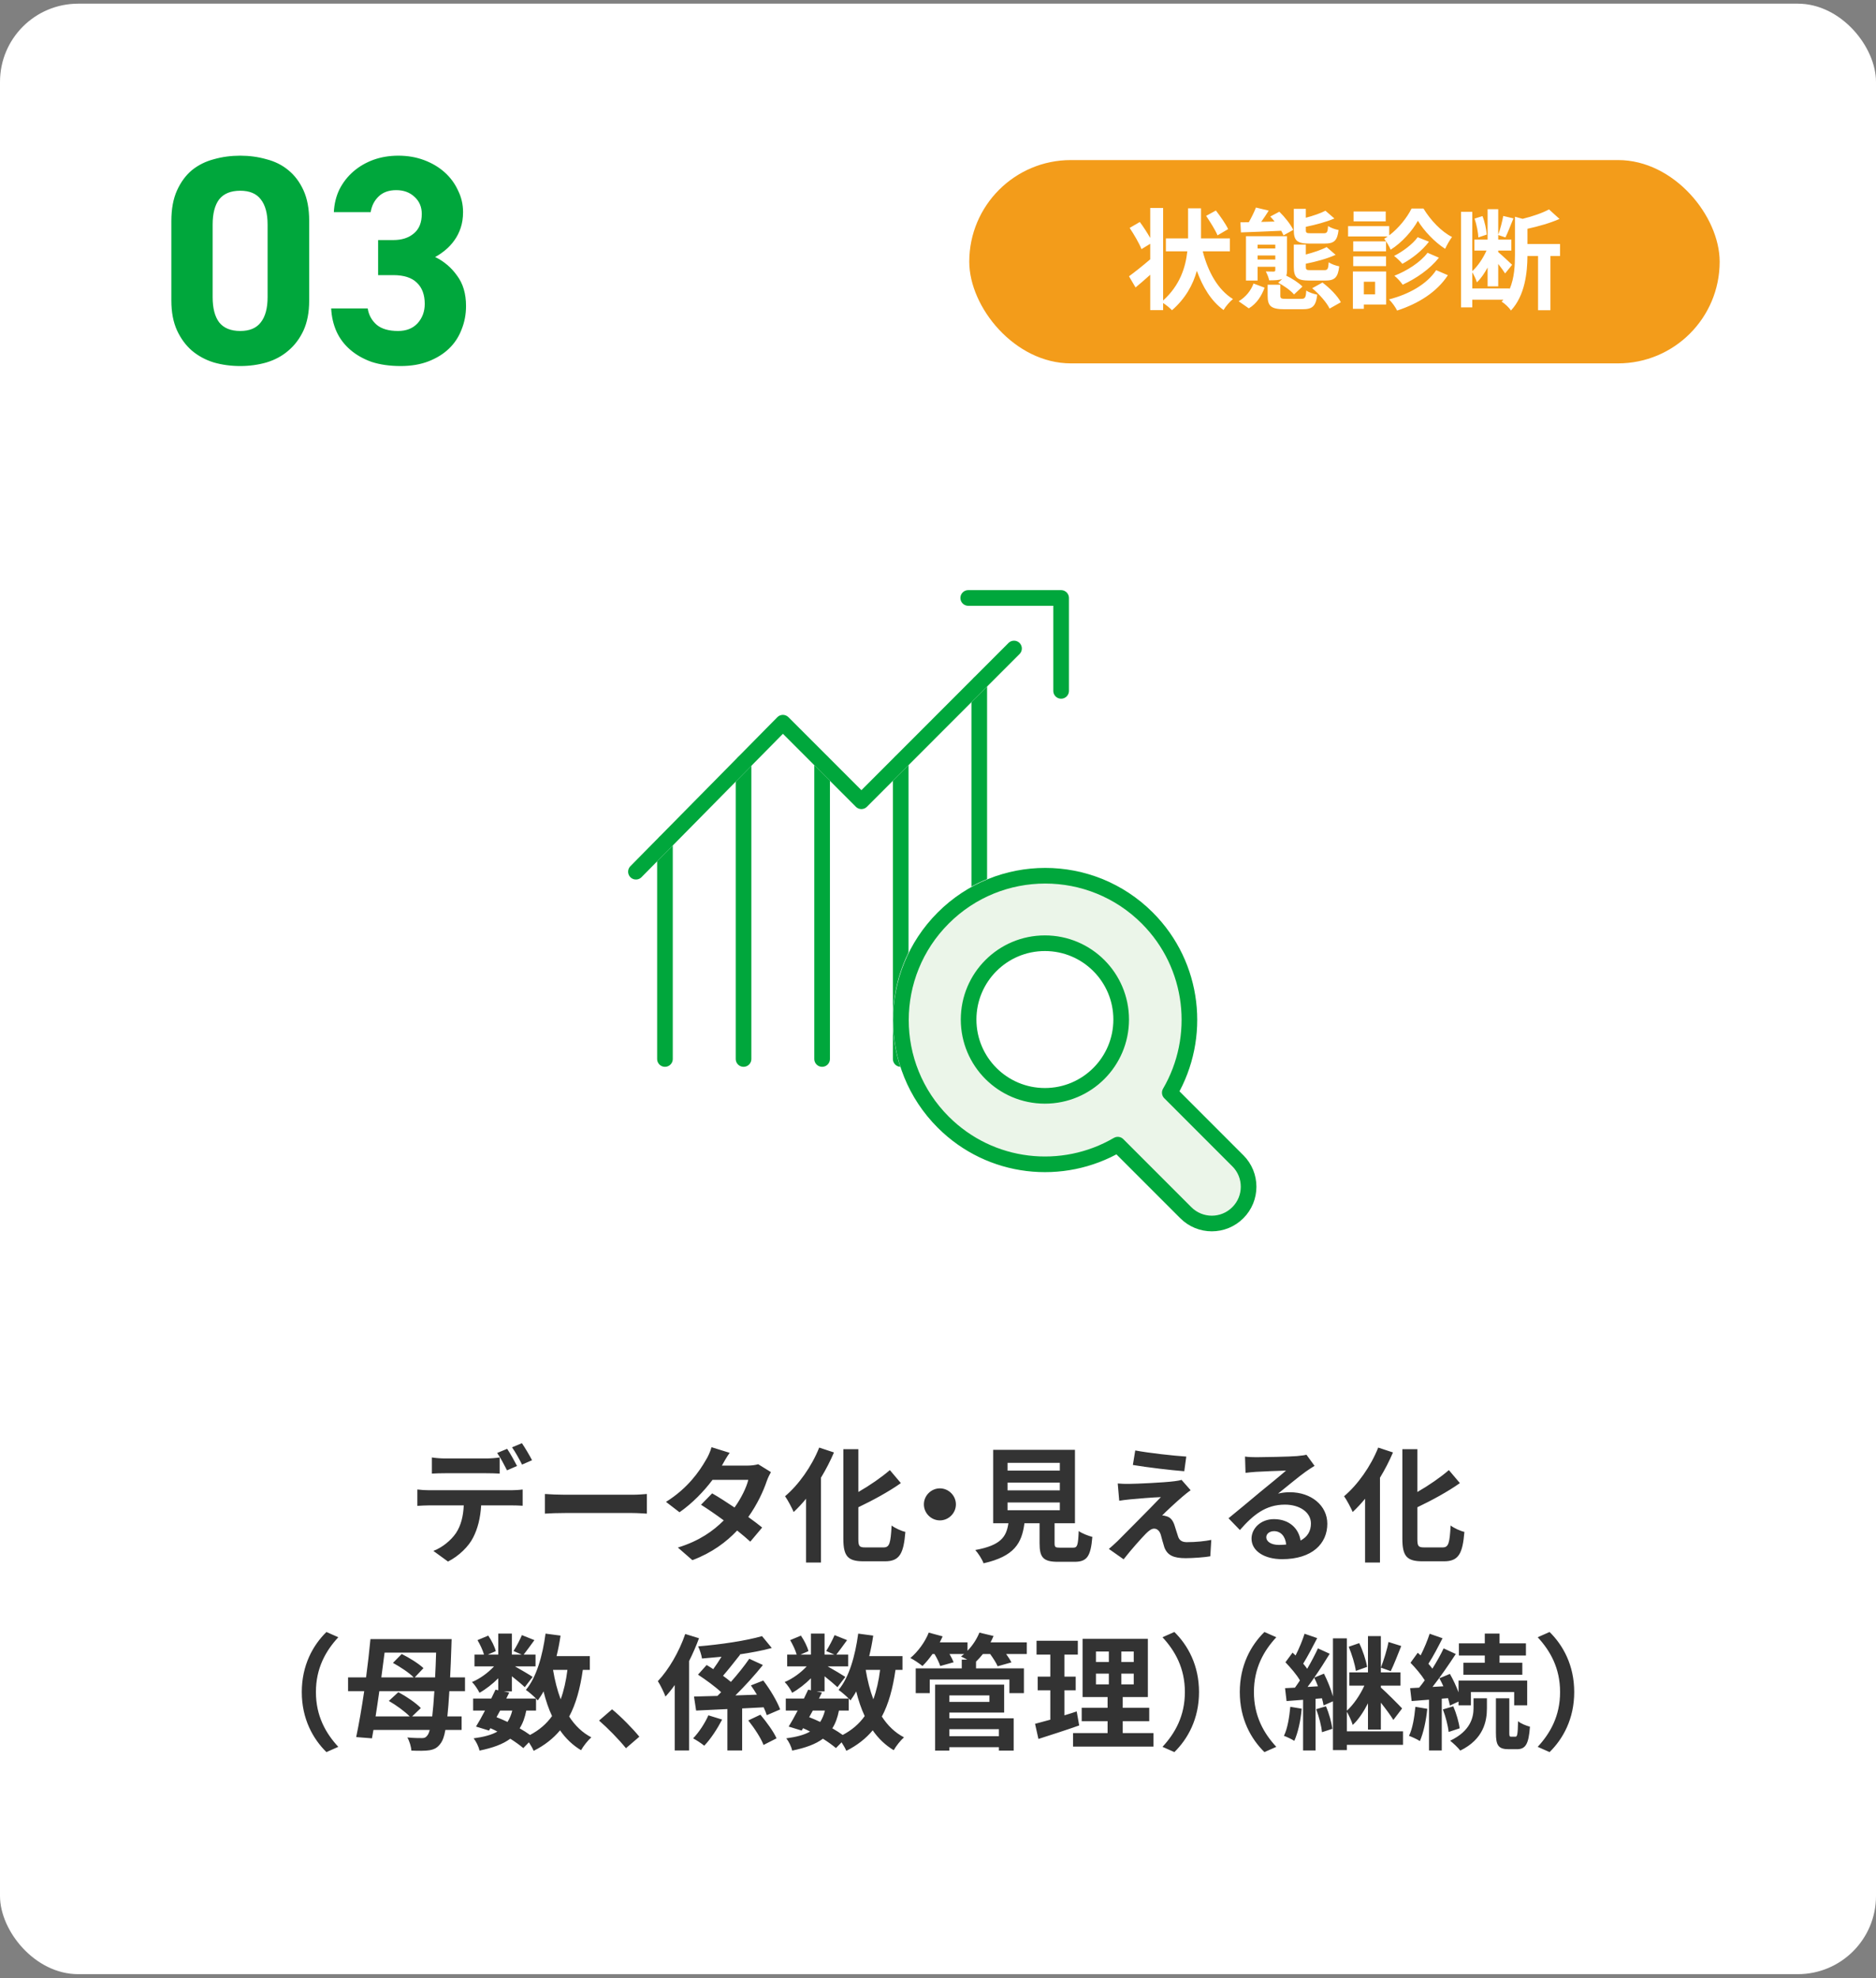 <svg width="240" height="253" viewBox="0 0 240 253" fill="none" xmlns="http://www.w3.org/2000/svg">
<rect x="0" y="0" width="240" height="253" fill="#808080" stroke="none"/>
<rect y="0.47" width="240" height="252" rx="10" fill="white"/>
<path d="M39.554 38.453C39.554 39.922 39.314 41.188 38.833 42.252C38.351 43.291 37.705 44.153 36.895 44.837C36.109 45.52 35.172 46.027 34.083 46.356C33.019 46.66 31.904 46.812 30.738 46.812C29.548 46.812 28.421 46.66 27.357 46.356C26.293 46.027 25.355 45.52 24.544 44.837C23.759 44.153 23.126 43.291 22.645 42.252C22.163 41.188 21.922 39.922 21.922 38.453V28.268C21.922 26.723 22.163 25.419 22.645 24.355C23.126 23.291 23.759 22.429 24.544 21.77C25.355 21.112 26.293 20.643 27.357 20.364C28.421 20.061 29.548 19.909 30.738 19.909C31.904 19.909 33.019 20.061 34.083 20.364C35.172 20.643 36.109 21.112 36.895 21.77C37.705 22.429 38.351 23.291 38.833 24.355C39.314 25.419 39.554 26.71 39.554 28.23V38.453ZM34.234 28.724C34.234 27.306 33.943 26.229 33.361 25.494C32.803 24.76 31.929 24.392 30.738 24.392C29.523 24.392 28.623 24.76 28.041 25.494C27.483 26.229 27.204 27.306 27.204 28.724V37.996C27.204 39.415 27.483 40.492 28.041 41.227C28.623 41.961 29.523 42.328 30.738 42.328C31.929 42.328 32.803 41.961 33.361 41.227C33.943 40.492 34.234 39.415 34.234 37.996V28.724ZM48.372 30.701H50.31C51.399 30.701 52.273 30.422 52.932 29.864C53.616 29.307 53.958 28.471 53.958 27.357C53.958 26.47 53.654 25.748 53.046 25.191C52.438 24.608 51.653 24.317 50.69 24.317C49.753 24.317 49.005 24.582 48.448 25.114C47.891 25.646 47.549 26.318 47.422 27.128H42.71C42.761 26.064 43.001 25.089 43.432 24.203C43.888 23.316 44.483 22.556 45.218 21.922C45.953 21.289 46.801 20.795 47.764 20.441C48.752 20.086 49.816 19.909 50.956 19.909C52.147 19.909 53.249 20.099 54.262 20.479C55.275 20.858 56.149 21.378 56.884 22.037C57.619 22.695 58.189 23.468 58.594 24.355C59.025 25.216 59.24 26.14 59.24 27.128C59.24 27.863 59.139 28.535 58.936 29.142C58.733 29.75 58.455 30.295 58.1 30.776C57.771 31.233 57.391 31.638 56.96 31.992C56.529 32.347 56.099 32.639 55.668 32.867C56.808 33.424 57.745 34.222 58.48 35.261C59.24 36.274 59.62 37.566 59.62 39.136C59.62 40.2 59.43 41.201 59.05 42.139C58.695 43.076 58.163 43.886 57.454 44.571C56.745 45.255 55.871 45.799 54.832 46.205C53.793 46.61 52.603 46.812 51.26 46.812C49.867 46.812 48.625 46.635 47.536 46.281C46.472 45.901 45.56 45.381 44.8 44.722C44.04 44.064 43.457 43.291 43.052 42.404C42.647 41.492 42.419 40.505 42.368 39.441H47.042C47.169 40.276 47.549 40.973 48.182 41.531C48.815 42.062 49.727 42.328 50.918 42.328C51.982 42.328 52.818 41.999 53.426 41.34C54.034 40.657 54.338 39.833 54.338 38.87C54.338 37.705 54.009 36.806 53.35 36.172C52.691 35.514 51.678 35.184 50.31 35.184H48.372V30.701Z" fill="#00A73C"/>
<rect x="124" y="20.471" width="96" height="26" rx="13" fill="#F39C1A"/>
<path d="M157.118 29.3L155.76 30.099C155.494 29.441 154.836 28.404 154.304 27.607L155.55 26.921C156.11 27.648 156.81 28.642 157.118 29.3ZM157.342 32.142H153.87C154.542 34.761 155.802 37.056 157.734 38.246C157.342 38.554 156.796 39.184 156.53 39.647C154.962 38.513 153.884 36.748 153.114 34.635C152.624 36.413 151.658 38.176 149.936 39.675C149.656 39.38 149.222 39.031 148.802 38.751V39.66H147.15V35.139C146.506 35.712 145.862 36.286 145.274 36.763L144.434 35.334C145.106 34.844 146.142 34.032 147.15 33.164V31.177L146.03 31.863C145.764 31.148 145.078 29.986 144.518 29.146L145.82 28.39C146.268 28.992 146.786 29.791 147.15 30.434V26.599H148.802V38.428C150.958 36.483 151.672 34.187 151.896 32.142H149.152V30.491H151.994V30.197V26.64H153.646V30.197V30.491H157.342V32.142ZM169.494 31.148H167.492C165.896 31.148 165.518 30.742 165.518 29.398V26.71H167.058V27.845C168.01 27.593 168.962 27.27 169.564 26.948L170.712 27.942C169.662 28.39 168.276 28.755 167.058 29.006V29.398C167.058 29.776 167.128 29.832 167.688 29.832H169.34C169.76 29.832 169.858 29.706 169.9 28.909C170.208 29.119 170.824 29.343 171.244 29.413C171.09 30.785 170.656 31.148 169.494 31.148ZM169.564 35.88H167.506C165.896 35.88 165.518 35.461 165.518 34.102V31.274H167.058V32.548C168.066 32.282 169.074 31.947 169.718 31.596L170.866 32.59C169.788 33.081 168.346 33.472 167.058 33.724V34.089C167.058 34.508 167.128 34.55 167.702 34.55H169.41C169.844 34.55 169.928 34.41 169.984 33.542C170.292 33.767 170.922 33.99 171.328 34.06C171.174 35.489 170.74 35.88 169.564 35.88ZM158.756 29.721L158.686 28.433L159.764 28.419C160.114 27.802 160.464 27.088 160.674 26.543L162.312 26.934C162.004 27.424 161.668 27.928 161.346 28.377L163.068 28.334C162.886 28.11 162.69 27.887 162.508 27.691L163.67 27.075C164.37 27.761 165.14 28.727 165.448 29.398L164.202 30.099C164.132 29.916 164.02 29.721 163.908 29.511C162.046 29.608 160.156 29.665 158.756 29.721ZM159.764 39.437L158.462 38.526C159.358 38.008 160.044 37.154 160.366 36.258L161.78 36.791C161.402 37.827 160.786 38.821 159.764 39.437ZM160.884 33.193H163.152V32.675H160.884V33.193ZM163.152 31.288H160.884V31.779H163.152V31.288ZM163.516 36.16L164.048 35.67C163.642 35.839 163.082 35.852 162.368 35.852C162.298 35.489 162.102 35.013 161.934 34.718C162.354 34.733 162.83 34.733 162.942 34.733C163.096 34.718 163.152 34.676 163.152 34.536V34.117H160.884V35.88H159.4V30.21H164.65V34.536C164.65 34.844 164.622 35.069 164.552 35.251C165.28 35.6 166.176 36.175 166.624 36.651L165.546 37.658C165.154 37.182 164.272 36.538 163.516 36.16ZM164.538 38.218H166.456C166.96 38.218 167.058 38.078 167.114 37.154C167.436 37.392 168.094 37.602 168.514 37.687C168.346 39.17 167.898 39.548 166.638 39.548H164.342C162.606 39.548 162.172 39.142 162.172 37.827V36.413H163.796V37.812C163.796 38.176 163.922 38.218 164.538 38.218ZM167.87 36.861L169.186 36.133C170.11 36.833 171.118 37.84 171.538 38.653L170.096 39.465C169.746 38.709 168.78 37.617 167.87 36.861ZM177.278 27.047V28.306H173.162V27.047H177.278ZM180.582 26.669H182.108C183.004 28.152 184.39 29.622 185.762 30.308C185.454 30.715 185.104 31.331 184.88 31.82C183.55 30.98 182.15 29.497 181.394 28.236C180.694 29.497 179.364 31.023 177.908 31.933C177.74 31.512 177.362 30.883 177.082 30.532C177.236 30.448 177.39 30.351 177.53 30.238H172.462V28.922H177.726V30.099C178.93 29.189 180.022 27.817 180.582 26.669ZM182.626 32.325L184.082 32.955C182.934 34.41 181.184 35.614 179.448 36.413C179.21 36.062 178.776 35.572 178.384 35.264C179.966 34.648 181.73 33.542 182.626 32.325ZM181.366 30.337L182.808 30.91C181.94 32.059 180.652 33.066 179.406 33.739C179.154 33.431 178.706 32.996 178.342 32.73C179.434 32.184 180.708 31.247 181.366 30.337ZM177.32 30.869V32.142H173.12V30.869H177.32ZM173.12 34.032V32.786H177.32V34.032H173.12ZM175.92 36.035H174.478V37.645H175.92V36.035ZM177.334 34.718V38.947H174.478V39.492H173.078V34.718H177.334ZM183.732 34.55L185.23 35.194C183.802 37.379 181.436 38.834 178.734 39.717C178.524 39.282 178.104 38.694 177.698 38.288C180.218 37.645 182.528 36.37 183.732 34.55ZM190.2 30L189.122 30.364C189.108 29.706 188.898 28.712 188.646 27.956L189.654 27.634C189.948 28.363 190.158 29.357 190.2 30ZM199.58 31.204V32.745H198.348V39.675H196.766V32.745H195.408C195.394 34.831 195.1 37.785 193.294 39.717C193.084 39.352 192.482 38.792 192.104 38.583C192.174 38.498 192.258 38.414 192.328 38.331H188.352V39.31H186.91V27.088H188.352V34.676C189.052 34.047 189.738 33.025 190.172 32.044H188.618V30.645H190.312V26.753H191.67V30.015C191.922 29.343 192.188 28.32 192.314 27.62L193.616 27.928C193.266 28.768 192.902 29.748 192.594 30.364L191.67 30.056V30.645H193.35V32.044H191.67V32.24C192.062 32.562 193.182 33.599 193.448 33.864L192.552 34.971C192.37 34.676 192.02 34.2 191.67 33.752V36.623H190.312V34.215C189.906 34.956 189.444 35.642 188.94 36.105C188.828 35.712 188.562 35.181 188.352 34.816V36.889H193.126V36.986C193.742 35.544 193.812 33.934 193.812 32.577V27.718L194.792 27.985C196.052 27.677 197.354 27.229 198.166 26.78L199.51 27.998C198.32 28.53 196.808 28.951 195.408 29.259V31.204H199.58Z" fill="white"/>
<path d="M105.174 135.431V97.442" stroke="#00A73C" stroke-width="2" stroke-linecap="round" stroke-linejoin="round"/>
<path d="M95.124 135.431V97.529" stroke="#00A73C" stroke-width="2" stroke-linecap="round" stroke-linejoin="round"/>
<path d="M85.069 135.431V107.719" stroke="#00A73C" stroke-width="2" stroke-linecap="round" stroke-linejoin="round"/>
<path d="M125.279 135.431V87.382" stroke="#00A73C" stroke-width="2" stroke-linecap="round" stroke-linejoin="round"/>
<path d="M115.229 135.431V97.442" stroke="#00A73C" stroke-width="2" stroke-linecap="round" stroke-linejoin="round"/>
<path d="M80.264 112.587L100.156 92.424L110.201 102.469L129.726 82.935" stroke="white" stroke-width="2" stroke-linecap="round" stroke-linejoin="round"/>
<path d="M81.357 111.479L100.156 92.424L110.201 102.469L129.726 82.935" stroke="#00A73C" stroke-width="2" stroke-linecap="round" stroke-linejoin="round"/>
<path d="M123.866 76.471H135.75V88.355" stroke="#00A73C" stroke-width="2" stroke-linecap="round" stroke-linejoin="round"/>
<path d="M158.328 148.414L149.623 139.704C153.436 133.172 152.856 124.839 147.973 118.825C147.867 118.689 147.751 118.563 147.639 118.428C147.339 118.075 147.078 117.702 146.744 117.368C143.13 113.758 138.397 111.958 133.665 111.963C133.655 111.963 133.65 111.963 133.641 111.963C133.365 111.963 133.094 111.992 132.818 112.007C132.508 112.021 132.199 112.021 131.889 112.055C131.323 112.108 130.766 112.191 130.22 112.297C130.2 112.297 130.176 112.302 130.157 112.307C122.787 113.72 116.981 119.521 115.568 126.891C115.563 126.93 115.558 126.963 115.553 127.002C115.452 127.539 115.369 128.076 115.316 128.628C115.282 128.957 115.282 129.281 115.268 129.61C115.258 129.867 115.229 130.118 115.229 130.38C115.229 130.389 115.229 130.394 115.229 130.404C115.224 135.136 117.024 139.869 120.639 143.478C120.944 143.783 121.292 144.02 121.611 144.301C121.786 144.456 121.965 144.606 122.149 144.751C128.158 149.599 136.457 150.161 142.975 146.357L151.68 155.062C153.518 156.901 156.494 156.901 158.333 155.062C160.172 153.228 160.172 150.248 158.333 148.414H158.328Z" fill="white" stroke="white" stroke-width="2" stroke-linecap="round" stroke-linejoin="round"/>
<path d="M158.357 148.448L149.652 139.738C153.775 132.673 152.827 123.46 146.773 117.402C139.559 110.192 127.878 110.192 120.668 117.402C113.453 124.612 113.453 136.298 120.668 143.507C126.726 149.566 135.934 150.514 142.999 146.386L151.704 155.091C153.543 156.93 156.519 156.93 158.357 155.091C160.196 153.258 160.196 150.277 158.357 148.443V148.448ZM133.675 140.144C128.284 140.144 123.915 135.775 123.915 130.385C123.915 124.994 128.284 120.625 133.675 120.625C139.065 120.625 143.434 124.994 143.434 130.385C143.434 135.775 139.065 140.144 133.675 140.144Z" fill="#EBF5E9" stroke="#00A73C" stroke-width="2" stroke-linecap="round" stroke-linejoin="round"/>
<path d="M55.25 186.39C55.762 186.47 56.418 186.518 56.962 186.518H62.194C62.738 186.518 63.378 186.47 63.922 186.39V188.454C63.378 188.422 62.754 188.406 62.194 188.406H56.962C56.418 188.406 55.73 188.422 55.25 188.454V186.39ZM53.394 190.486C53.874 190.55 54.434 190.582 54.93 190.582H65.41C65.746 190.582 66.45 190.55 66.866 190.486V192.566C66.466 192.534 65.858 192.518 65.41 192.518H61.554C61.458 194.166 61.106 195.51 60.53 196.63C59.97 197.75 58.738 198.982 57.314 199.702L55.442 198.342C56.578 197.91 57.698 196.998 58.338 196.054C58.994 195.062 59.266 193.862 59.33 192.518H54.93C54.466 192.518 53.842 192.55 53.394 192.582V190.486ZM64.882 185.286C65.282 185.878 65.842 186.886 66.146 187.478L64.866 188.038C64.53 187.382 64.034 186.422 63.602 185.814L64.882 185.286ZM66.77 184.566C67.186 185.174 67.778 186.182 68.066 186.742L66.786 187.302C66.45 186.63 65.938 185.702 65.506 185.094L66.77 184.566ZM69.714 191.062C70.29 191.11 71.458 191.158 72.29 191.158H80.882C81.634 191.158 82.338 191.094 82.754 191.062V193.574C82.37 193.558 81.554 193.494 80.882 193.494H72.29C71.378 193.494 70.306 193.526 69.714 193.574V191.062ZM93.346 185.798C92.946 186.358 92.546 187.078 92.354 187.43H95.602C96.098 187.43 96.642 187.366 96.994 187.254L98.626 188.262C98.45 188.566 98.242 188.998 98.098 189.398C97.666 190.694 96.866 192.406 95.73 194.006C96.418 194.502 97.042 194.966 97.506 195.35L95.986 197.158C95.554 196.758 94.962 196.262 94.306 195.734C92.898 197.222 91.074 198.582 88.578 199.526L86.722 197.91C89.49 197.062 91.266 195.766 92.594 194.438C91.554 193.67 90.498 192.95 89.682 192.438L91.106 190.982C91.954 191.462 92.962 192.118 93.97 192.79C94.802 191.638 95.49 190.246 95.73 189.254H91.154C90.034 190.742 88.546 192.278 86.93 193.398L85.202 192.07C88.002 190.326 89.49 188.134 90.29 186.742C90.546 186.358 90.882 185.622 91.026 185.078L93.346 185.798ZM104.802 185.126L106.69 185.75C106.226 186.838 105.666 187.926 105.026 188.982V199.83H103.122V191.67C102.61 192.294 102.066 192.87 101.538 193.366C101.33 192.886 100.786 191.83 100.434 191.35C102.162 189.894 103.842 187.542 104.802 185.126ZM110.69 197.894H113.042C113.81 197.894 113.938 197.35 114.066 195.094C114.514 195.43 115.314 195.798 115.826 195.91C115.602 198.662 115.106 199.67 113.218 199.67H110.482C108.466 199.67 107.89 199.03 107.89 196.774V185.334H109.81V190.806C111.314 189.942 112.786 188.918 113.842 188.006L115.25 189.67C113.666 190.79 111.682 191.862 109.81 192.758V196.79C109.81 197.734 109.922 197.894 110.69 197.894ZM120.242 190.342C121.362 190.342 122.29 191.27 122.29 192.39C122.29 193.51 121.362 194.438 120.242 194.438C119.122 194.438 118.194 193.51 118.194 192.39C118.194 191.27 119.122 190.342 120.242 190.342ZM128.898 192.15V193.142H135.586V192.15H128.898ZM128.898 189.606V190.598H135.586V189.606H128.898ZM128.898 187.078V188.07H135.586V187.078H128.898ZM135.618 197.926H137.282C137.826 197.926 137.922 197.654 138.002 195.798C138.402 196.102 139.25 196.422 139.746 196.55C139.538 199.078 139.042 199.734 137.458 199.734H135.346C133.442 199.734 132.994 199.158 132.994 197.366V194.806H131.058C130.722 197.35 129.778 199.03 125.826 199.926C125.65 199.414 125.138 198.63 124.77 198.23C128.05 197.622 128.738 196.55 129.01 194.806H127.058V185.414H137.522V194.806H134.914V197.35C134.914 197.862 135.01 197.926 135.618 197.926ZM145.234 185.494C147.026 185.83 150.098 186.166 151.762 186.278L151.506 188.15C149.826 188.022 146.834 187.67 144.93 187.35L145.234 185.494ZM152.322 190.582C151.906 190.87 151.57 191.158 151.282 191.398C150.546 192.022 149.058 193.398 148.674 193.814C148.818 193.798 149.106 193.862 149.282 193.926C149.746 194.07 150.034 194.422 150.242 195.014C150.386 195.446 150.562 196.054 150.706 196.47C150.85 196.966 151.202 197.222 151.826 197.222C153.058 197.222 154.162 197.094 154.962 196.934L154.834 199.03C154.178 199.158 152.53 199.27 151.698 199.27C150.178 199.27 149.362 198.934 148.962 197.894C148.802 197.414 148.61 196.662 148.498 196.262C148.322 195.702 147.97 195.494 147.65 195.494C147.314 195.494 146.978 195.75 146.594 196.134C146.05 196.694 144.85 198.006 143.746 199.414L141.858 198.086C142.146 197.846 142.53 197.51 142.962 197.094C143.778 196.262 147.058 192.998 148.514 191.462C147.394 191.494 145.474 191.67 144.562 191.75C144.002 191.798 143.522 191.878 143.186 191.926L142.994 189.718C143.362 189.75 143.938 189.782 144.53 189.766C145.282 189.766 148.914 189.606 150.242 189.43C150.546 189.398 150.978 189.318 151.154 189.254L152.322 190.582ZM161.998 196.582C161.998 197.174 162.654 197.574 163.614 197.574C163.95 197.574 164.254 197.558 164.542 197.526C164.446 196.486 163.854 195.814 162.99 195.814C162.382 195.814 161.998 196.182 161.998 196.582ZM159.278 186.278C159.726 186.342 160.286 186.358 160.734 186.358C161.582 186.358 165.006 186.294 165.918 186.214C166.574 186.15 166.942 186.102 167.134 186.038L168.174 187.462C167.806 187.702 167.422 187.926 167.054 188.198C166.19 188.806 164.51 190.214 163.502 191.014C164.03 190.886 164.51 190.838 165.022 190.838C167.742 190.838 169.806 192.534 169.806 194.87C169.806 197.398 167.886 199.398 164.014 199.398C161.79 199.398 160.11 198.374 160.11 196.774C160.11 195.478 161.278 194.278 162.974 194.278C164.958 194.278 166.158 195.494 166.382 197.014C167.262 196.55 167.71 195.814 167.71 194.838C167.71 193.398 166.27 192.422 164.382 192.422C161.934 192.422 160.334 193.718 158.622 195.67L157.166 194.166C158.302 193.254 160.238 191.622 161.182 190.838C162.078 190.102 163.742 188.758 164.526 188.07C163.71 188.086 161.502 188.182 160.654 188.23C160.222 188.262 159.71 188.31 159.342 188.358L159.278 186.278ZM176.318 185.126L178.206 185.75C177.742 186.838 177.182 187.926 176.542 188.982V199.83H174.638V191.67C174.126 192.294 173.582 192.87 173.054 193.366C172.846 192.886 172.302 191.83 171.95 191.35C173.678 189.894 175.358 187.542 176.318 185.126ZM182.206 197.894H184.558C185.326 197.894 185.454 197.35 185.582 195.094C186.03 195.43 186.83 195.798 187.342 195.91C187.118 198.662 186.622 199.67 184.734 199.67H181.998C179.982 199.67 179.406 199.03 179.406 196.774V185.334H181.326V190.806C182.83 189.942 184.302 188.918 185.358 188.006L186.766 189.67C185.182 190.79 183.198 191.862 181.326 192.758V196.79C181.326 197.734 181.438 197.894 182.206 197.894ZM38.608 216.39C38.608 212.966 40.032 210.406 41.76 208.71L43.28 209.382C41.68 211.11 40.416 213.318 40.416 216.39C40.416 219.462 41.68 221.67 43.28 223.398L41.76 224.07C40.032 222.374 38.608 219.814 38.608 216.39ZM52.72 219.51H55.296C55.392 218.678 55.488 217.606 55.568 216.278H48.528C48.368 217.398 48.208 218.502 48.048 219.51H52.416C51.792 218.87 50.688 218.07 49.744 217.526L50.96 216.406C51.952 216.934 53.216 217.782 53.84 218.438L52.72 219.51ZM55.792 211.35H49.2C49.072 212.374 48.928 213.446 48.784 214.518H52.928C52.352 213.926 51.2 213.174 50.272 212.662L51.392 211.526C52.336 211.99 53.552 212.742 54.176 213.334L53.056 214.518H55.664C55.712 213.574 55.76 212.518 55.792 211.35ZM59.488 216.278H57.488C57.408 217.574 57.328 218.646 57.232 219.51H59.056V221.238H56.976C56.832 222.07 56.64 222.566 56.432 222.87C56 223.51 55.584 223.718 54.96 223.83C54.384 223.926 53.504 223.91 52.624 223.878C52.608 223.398 52.384 222.662 52.112 222.198C52.928 222.278 53.616 222.278 54 222.278C54.32 222.278 54.48 222.198 54.672 221.942C54.784 221.814 54.88 221.59 54.976 221.238H47.776L47.584 222.31L45.568 222.15C45.904 220.55 46.272 218.47 46.592 216.278H44.528V214.518H46.832C47.056 212.838 47.248 211.142 47.392 209.622H57.776C57.776 209.622 57.76 210.358 57.744 210.598C57.696 212.07 57.648 213.366 57.584 214.518H59.488V216.278ZM68.576 218.758H67.328C67.152 219.654 66.88 220.406 66.48 221.03C66.976 221.318 67.44 221.606 67.808 221.878C68.992 221.254 69.92 220.454 70.624 219.462C70.176 218.518 69.824 217.462 69.536 216.31C69.312 216.726 69.056 217.11 68.8 217.462C68.736 217.398 68.672 217.318 68.576 217.222V218.758ZM63.984 218.758L63.52 219.606C64 219.798 64.464 219.99 64.928 220.214C65.184 219.814 65.392 219.334 65.536 218.758H63.984ZM72.592 213.558H70.752C70.976 214.902 71.296 216.166 71.728 217.318C72.128 216.23 72.416 214.966 72.592 213.558ZM75.456 213.558H74.56C74.224 215.926 73.68 217.91 72.816 219.526C73.552 220.662 74.48 221.574 75.648 222.182C75.216 222.566 74.624 223.302 74.336 223.83C73.248 223.174 72.368 222.326 71.648 221.286C70.768 222.342 69.664 223.206 68.272 223.91C68.16 223.638 67.92 223.206 67.664 222.822L66.944 223.558C66.512 223.19 65.936 222.774 65.28 222.358C64.336 223.062 63.056 223.526 61.344 223.878C61.232 223.334 60.896 222.694 60.592 222.31C61.888 222.134 62.88 221.878 63.632 221.446C63.344 221.286 63.04 221.142 62.736 221.014L62.56 221.318L60.896 220.806C61.248 220.246 61.648 219.526 62.048 218.758H60.528V217.222H62.848C63.04 216.822 63.232 216.438 63.392 216.086L63.744 216.166V214.63C63.008 215.366 62.144 216.038 61.344 216.486C61.136 216.07 60.736 215.446 60.384 215.11C61.36 214.71 62.432 213.942 63.2 213.11H60.704V211.606H61.92C61.776 211.062 61.424 210.326 61.088 209.75L62.464 209.174C62.88 209.782 63.296 210.598 63.424 211.158L62.4 211.606H63.744V208.918H65.488V211.606H66.752L65.696 211.142C66.064 210.566 66.512 209.718 66.768 209.11L68.368 209.75C67.872 210.438 67.376 211.11 66.992 211.606H68.512V213.11H65.888C66.656 213.542 67.792 214.214 68.144 214.454L67.136 215.766C66.784 215.43 66.112 214.87 65.488 214.374V216.31H64.464L65.152 216.454L64.768 217.222H68.576C68.208 216.854 67.632 216.358 67.28 216.118C68.64 214.486 69.408 211.766 69.792 208.918L71.712 209.174C71.584 210.07 71.408 210.95 71.2 211.798H75.456V213.558ZM80.08 223.574C79.104 222.374 77.744 220.998 76.64 220.038L78.304 218.598C79.44 219.526 80.992 221.11 81.792 222.102L80.08 223.574ZM87.664 208.966L89.424 209.51C89.072 210.47 88.64 211.462 88.16 212.422V223.862H86.32V215.494C85.936 216.038 85.536 216.534 85.136 216.966C84.976 216.518 84.464 215.446 84.16 214.998C85.552 213.526 86.88 211.254 87.664 208.966ZM90.624 219.366L92.384 219.91C91.776 221.078 90.928 222.39 90.096 223.254C89.728 222.95 89.088 222.534 88.672 222.31C89.44 221.526 90.224 220.294 90.624 219.366ZM97.696 218.342L94.944 218.486V223.862H93.056V218.566L89.056 218.758L88.784 216.966L91.776 216.886C91.936 216.726 92.096 216.582 92.256 216.406C91.488 215.686 90.272 214.806 89.296 214.166L90.4 212.934C90.672 213.094 90.96 213.27 91.248 213.462C91.6 212.982 91.968 212.422 92.304 211.878C91.456 211.958 90.608 212.038 89.808 212.102C89.744 211.654 89.52 210.966 89.312 210.55C92.192 210.31 95.456 209.83 97.488 209.238L98.736 210.758C97.52 211.094 96.096 211.35 94.624 211.574L94.688 211.606C93.968 212.518 93.168 213.542 92.496 214.31C92.88 214.582 93.216 214.854 93.504 215.094C94.384 214.102 95.232 213.046 95.856 212.134L97.6 212.934C96.544 214.246 95.28 215.638 94.08 216.822C94.976 216.79 95.904 216.758 96.832 216.726C96.592 216.31 96.32 215.91 96.064 215.542L97.648 214.918C98.512 216.038 99.424 217.574 99.808 218.614L98.096 219.35C98 219.062 97.872 218.71 97.696 218.342ZM95.728 220.022L97.28 219.286C98.048 220.198 98.976 221.462 99.344 222.31L97.68 223.158C97.36 222.294 96.496 220.982 95.728 220.022ZM108.576 218.758H107.328C107.152 219.654 106.88 220.406 106.48 221.03C106.976 221.318 107.44 221.606 107.808 221.878C108.992 221.254 109.92 220.454 110.624 219.462C110.176 218.518 109.824 217.462 109.536 216.31C109.312 216.726 109.056 217.11 108.8 217.462C108.736 217.398 108.672 217.318 108.576 217.222V218.758ZM103.984 218.758L103.52 219.606C104 219.798 104.464 219.99 104.928 220.214C105.184 219.814 105.392 219.334 105.536 218.758H103.984ZM112.592 213.558H110.752C110.976 214.902 111.296 216.166 111.728 217.318C112.128 216.23 112.416 214.966 112.592 213.558ZM115.456 213.558H114.56C114.224 215.926 113.68 217.91 112.816 219.526C113.552 220.662 114.48 221.574 115.648 222.182C115.216 222.566 114.624 223.302 114.336 223.83C113.248 223.174 112.368 222.326 111.648 221.286C110.768 222.342 109.664 223.206 108.272 223.91C108.16 223.638 107.92 223.206 107.664 222.822L106.944 223.558C106.512 223.19 105.936 222.774 105.28 222.358C104.336 223.062 103.056 223.526 101.344 223.878C101.232 223.334 100.896 222.694 100.592 222.31C101.888 222.134 102.88 221.878 103.632 221.446C103.344 221.286 103.04 221.142 102.736 221.014L102.56 221.318L100.896 220.806C101.248 220.246 101.648 219.526 102.048 218.758H100.528V217.222H102.848C103.04 216.822 103.232 216.438 103.392 216.086L103.744 216.166V214.63C103.008 215.366 102.144 216.038 101.344 216.486C101.136 216.07 100.736 215.446 100.384 215.11C101.36 214.71 102.432 213.942 103.2 213.11H100.704V211.606H101.92C101.776 211.062 101.424 210.326 101.088 209.75L102.464 209.174C102.88 209.782 103.296 210.598 103.424 211.158L102.4 211.606H103.744V208.918H105.488V211.606H106.752L105.696 211.142C106.064 210.566 106.512 209.718 106.768 209.11L108.368 209.75C107.872 210.438 107.376 211.11 106.992 211.606H108.512V213.11H105.888C106.656 213.542 107.792 214.214 108.144 214.454L107.136 215.766C106.784 215.43 106.112 214.87 105.488 214.374V216.31H104.464L105.152 216.454L104.768 217.222H108.576C108.208 216.854 107.632 216.358 107.28 216.118C108.64 214.486 109.408 211.766 109.792 208.918L111.712 209.174C111.584 210.07 111.408 210.95 111.2 211.798H115.456V213.558ZM127.792 221.142H121.456V222.038H127.792V221.142ZM126.576 216.822H121.456V217.654H126.576V216.822ZM121.456 219.014V219.75H129.68V223.878H127.792V223.446H121.456V223.878H119.632V215.446H128.464V219.014H121.456ZM131.36 210.038V211.526H128.72C128.992 211.91 129.248 212.294 129.392 212.598L127.632 213.094C127.456 212.678 127.056 212.054 126.672 211.526H125.744C125.456 211.894 125.152 212.214 124.864 212.502V213.366H130.992V216.534H129.136V214.79H118.944V216.534H117.152V213.366H123.04V212.246H123.744C123.456 212.086 123.152 211.942 122.944 211.846C123.072 211.75 123.216 211.638 123.344 211.526H121.472C121.696 211.91 121.888 212.294 122 212.582L120.288 213.062C120.16 212.662 119.872 212.054 119.552 211.526H119.296C118.88 212.118 118.432 212.646 118.016 213.062C117.648 212.758 116.896 212.246 116.464 212.038C117.424 211.238 118.336 210.006 118.816 208.79L120.592 209.27C120.48 209.526 120.352 209.782 120.224 210.038H123.776V211.11C124.416 210.454 124.96 209.622 125.296 208.79L127.104 209.222C126.992 209.494 126.864 209.766 126.72 210.038H131.36ZM137.744 218.87L138.064 220.662C136.304 221.286 134.384 221.894 132.848 222.39L132.416 220.454C132.976 220.31 133.632 220.134 134.368 219.926V216.166H132.752V214.422H134.368V211.606H132.608V209.83H137.888V211.606H136.176V214.422H137.616V216.166H136.176V219.366C136.704 219.206 137.232 219.046 137.744 218.87ZM140.208 214.038V215.414H141.856V214.038H140.208ZM140.208 211.206V212.55H141.856V211.206H140.208ZM145.04 212.55V211.206H143.456V212.55H145.04ZM145.04 215.414V214.038H143.456V215.414H145.04ZM143.632 221.638H147.568V223.366H137.28V221.638H141.696V220.118H138.384V218.406H141.696V217.03H138.496V209.59H146.848V217.03H143.632V218.406H147.024V220.118H143.632V221.638ZM153.392 216.39C153.392 219.814 151.968 222.374 150.24 224.07L148.72 223.398C150.32 221.67 151.584 219.462 151.584 216.39C151.584 213.318 150.32 211.11 148.72 209.382L150.24 208.71C151.968 210.406 153.392 212.966 153.392 216.39ZM158.608 216.39C158.608 212.966 160.032 210.406 161.76 208.71L163.28 209.382C161.68 211.11 160.416 213.318 160.416 216.39C160.416 219.462 161.68 221.67 163.28 223.398L161.76 224.07C160.032 222.374 158.608 219.814 158.608 216.39ZM174.896 213.174L173.456 213.686C173.344 212.838 172.944 211.558 172.544 210.598L173.888 210.134C174.352 211.094 174.752 212.326 174.896 213.174ZM165.072 218.278L166.528 218.518C166.4 220.038 166.048 221.606 165.584 222.63C165.28 222.438 164.624 222.118 164.256 221.99C164.72 221.046 164.944 219.622 165.072 218.278ZM168.384 218.582L169.632 218.214C170.032 219.126 170.352 220.294 170.448 221.094L169.12 221.526C169.056 220.726 168.736 219.526 168.384 218.582ZM177.632 209.99L179.264 210.502C178.816 211.622 178.32 212.902 177.92 213.718L176.656 213.27C177.008 212.374 177.456 210.966 177.632 209.99ZM167.28 215.734L168.608 215.654C168.464 215.27 168.304 214.886 168.128 214.55C167.84 214.966 167.568 215.366 167.28 215.734ZM179.488 221.414V223.142H172.304V223.814H170.528V217.574L169.328 218.102C169.28 217.83 169.216 217.526 169.12 217.19L168.304 217.254V223.862H166.704V217.382L164.592 217.542L164.4 215.894C164.784 215.878 165.2 215.846 165.664 215.83C165.872 215.542 166.096 215.222 166.304 214.902C165.888 214.166 165.104 213.27 164.448 212.582L165.36 211.35C165.488 211.462 165.616 211.59 165.744 211.718C166.192 210.838 166.64 209.75 166.896 208.934L168.512 209.494C167.936 210.598 167.28 211.862 166.72 212.758C166.912 212.982 167.088 213.206 167.232 213.414C167.76 212.518 168.24 211.59 168.608 210.806L170.112 211.494C169.52 212.47 168.832 213.542 168.128 214.55L169.376 214.038C169.84 214.95 170.288 216.07 170.528 216.95V209.526H172.304V218.774C173.152 218.022 174.016 216.742 174.544 215.574H172.624V213.878H175.008V209.238H176.656V213.878H179.168V215.574H176.656V215.814C177.344 216.406 178.992 218.07 179.376 218.486L178.256 219.958C177.92 219.398 177.264 218.518 176.656 217.75V221.19H175.008V217.83C174.448 218.918 173.776 219.942 173.056 220.598C172.912 220.102 172.576 219.382 172.304 218.902V221.414H179.488ZM189.952 212.646V211.718H186.64V210.166H189.952V208.918H191.84V210.166H195.216V211.718H191.84V212.646H194.752V214.182H187.216V212.646H189.952ZM181.072 218.278L182.592 218.534C182.448 220.054 182.096 221.638 181.648 222.662C181.328 222.438 180.64 222.134 180.256 221.99C180.72 221.046 180.944 219.622 181.072 218.278ZM185.248 217.174L184.448 217.238V223.862H182.816V217.366L180.592 217.542L180.4 215.894L181.552 215.83C181.792 215.542 182.032 215.222 182.272 214.886C181.824 214.166 181.088 213.302 180.448 212.646L181.376 211.366C181.488 211.478 181.616 211.59 181.744 211.702C182.192 210.822 182.64 209.75 182.896 208.934L184.544 209.51C183.984 210.614 183.328 211.878 182.736 212.774C182.928 212.982 183.104 213.206 183.248 213.398C183.808 212.502 184.32 211.59 184.688 210.806L186.24 211.526C185.36 212.87 184.272 214.454 183.264 215.734L184.656 215.654C184.496 215.302 184.32 214.95 184.144 214.63L185.488 214.07C185.904 214.79 186.304 215.654 186.592 216.422V214.918H195.376V218.086H193.712V216.39H188.176V218.086H186.592V217.606L185.488 218.118C185.44 217.846 185.344 217.526 185.248 217.174ZM184.592 218.614L185.92 218.214C186.304 219.094 186.64 220.262 186.736 221.03L185.328 221.494C185.248 220.71 184.944 219.526 184.592 218.614ZM188.512 218.438V217.19H190.224V218.47C190.224 220.118 189.792 222.422 186.816 223.878C186.528 223.494 185.936 222.95 185.52 222.614C188.144 221.366 188.512 219.606 188.512 218.438ZM193.328 222.102H193.872C194.096 222.102 194.176 221.846 194.208 220.118C194.544 220.422 195.248 220.694 195.728 220.822C195.568 223.11 195.136 223.702 194.048 223.702H193.024C191.664 223.702 191.376 223.19 191.376 221.606V217.19H193.088V221.606C193.088 222.038 193.12 222.102 193.328 222.102ZM201.392 216.39C201.392 219.814 199.968 222.374 198.24 224.07L196.72 223.398C198.32 221.67 199.584 219.462 199.584 216.39C199.584 213.318 198.32 211.11 196.72 209.382L198.24 208.71C199.968 210.406 201.392 212.966 201.392 216.39Z" fill="#333333"/>
</svg>
